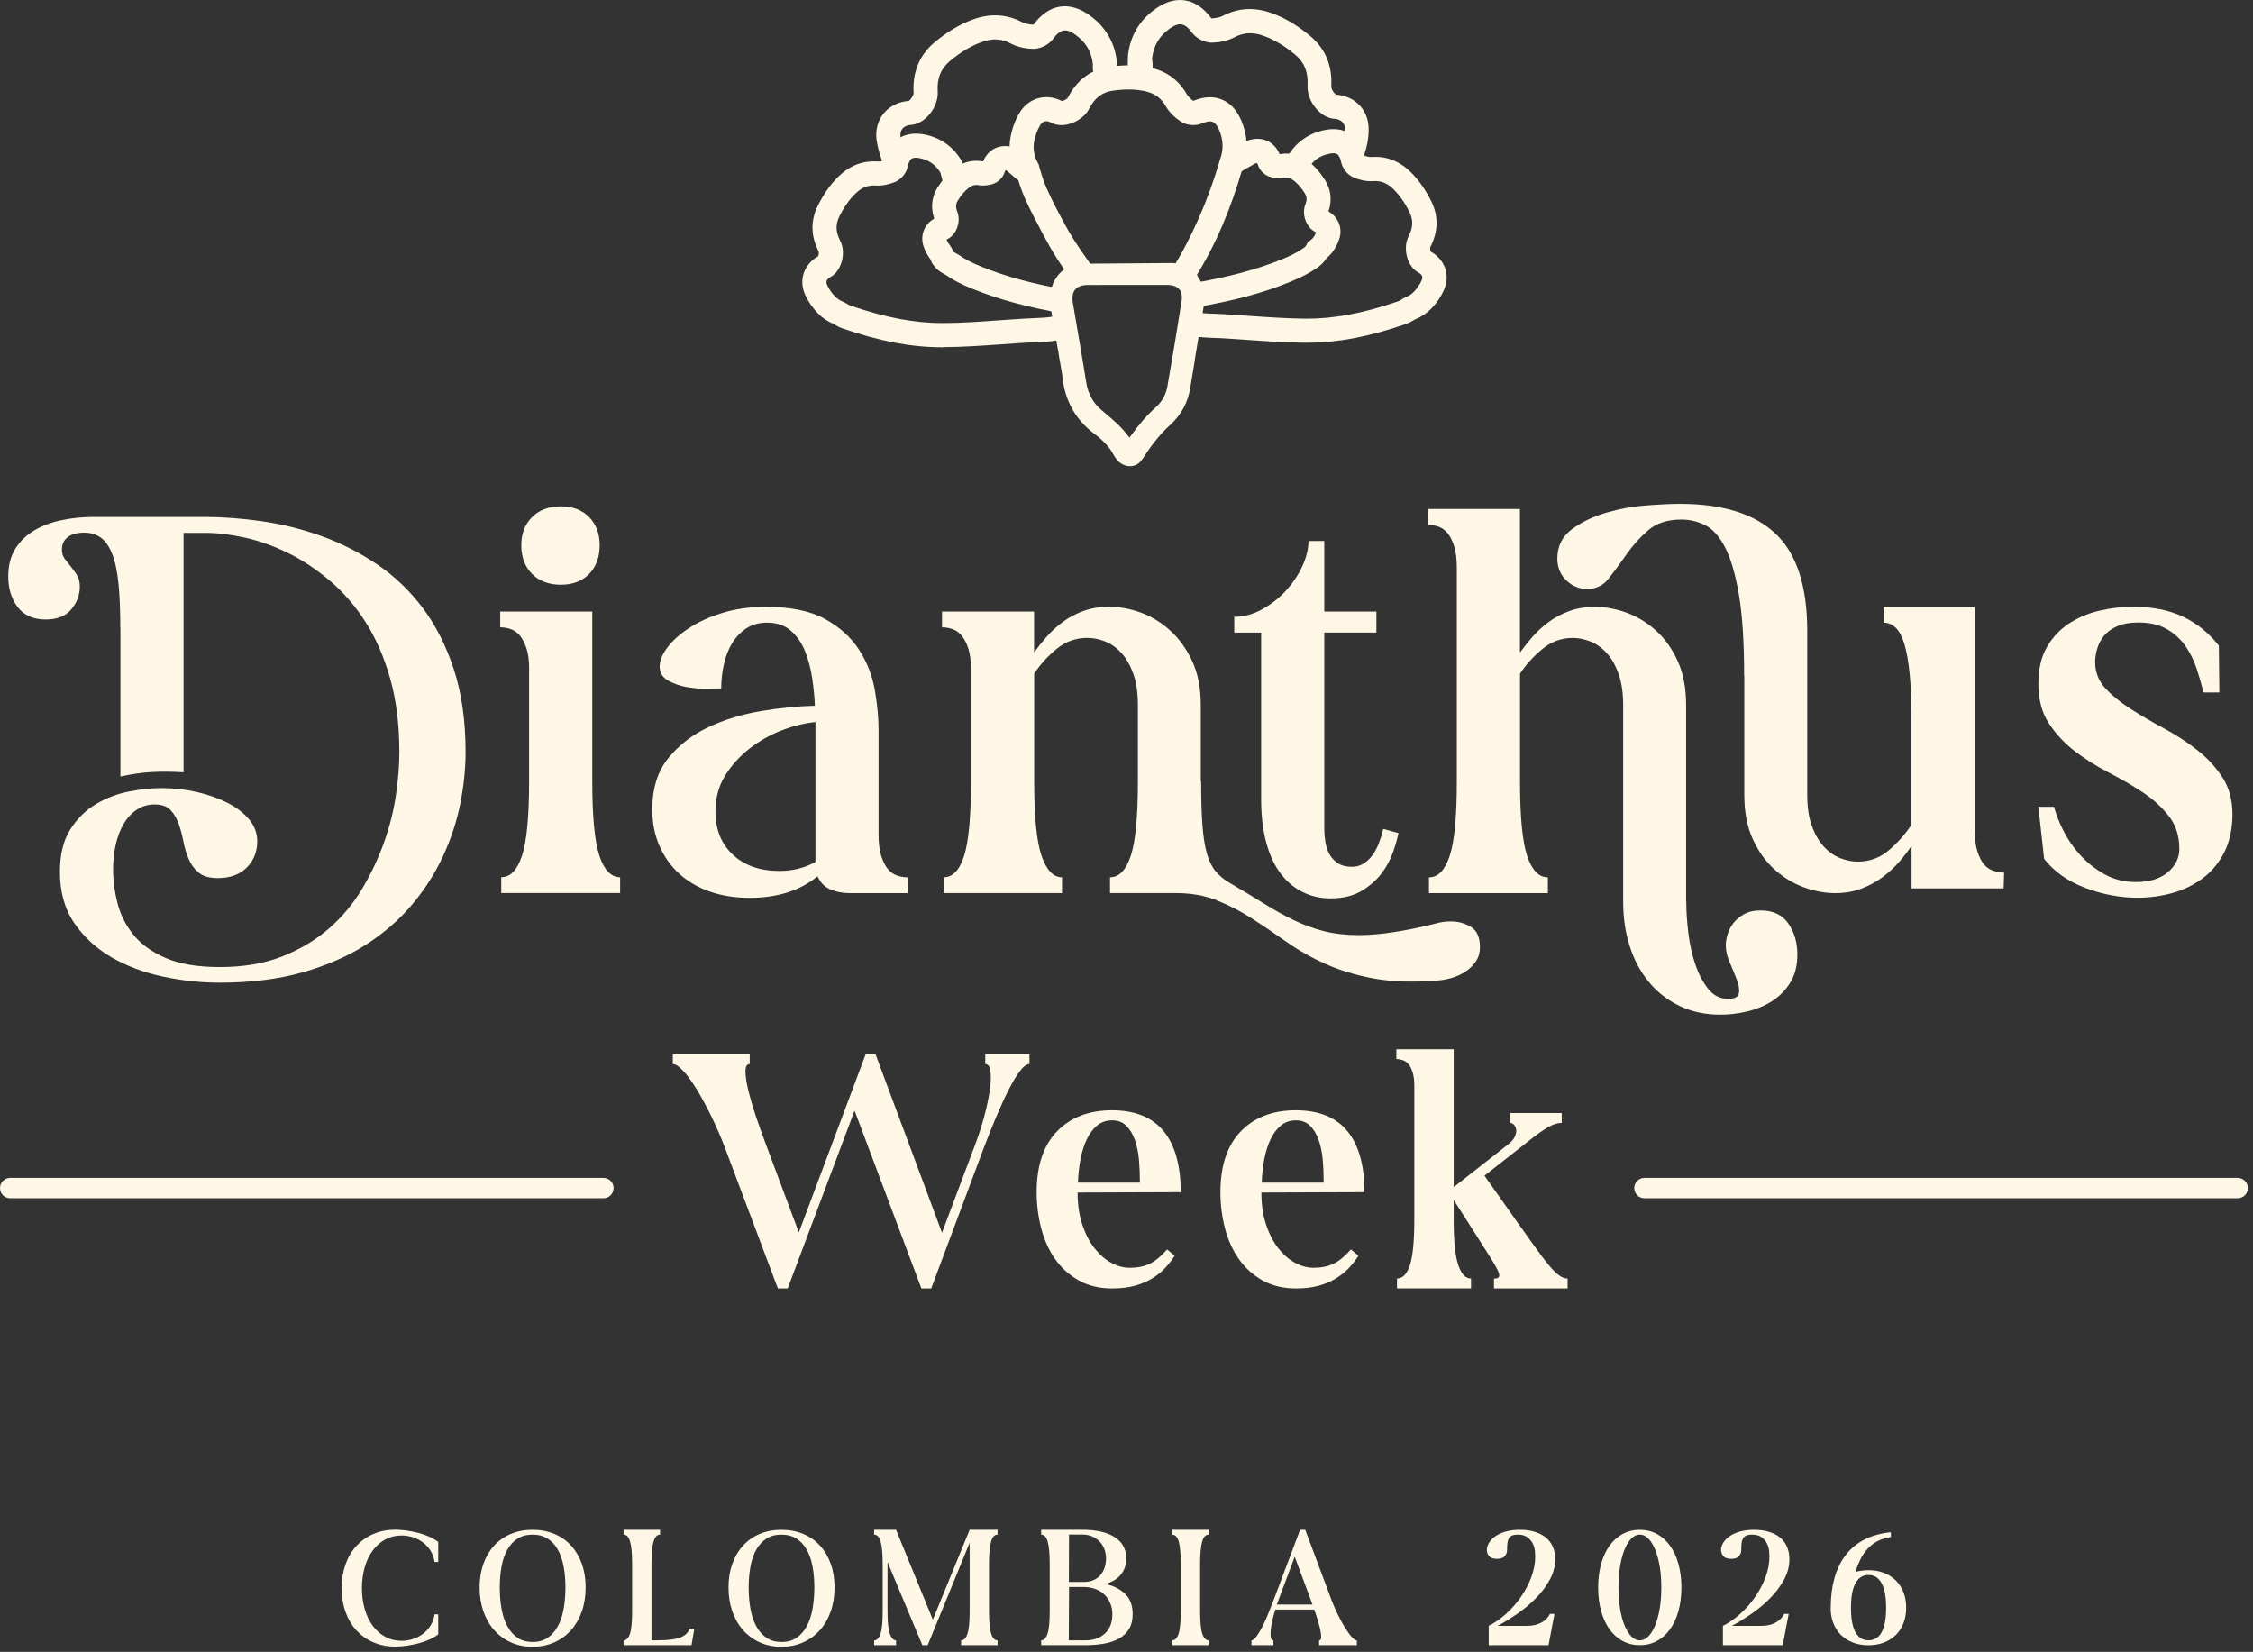 <?xml version="1.0" encoding="UTF-8"?>
<svg xmlns="http://www.w3.org/2000/svg" width="371" height="272" viewBox="0 0 371 272" fill="none">
  <rect x="0" y="0" width="371" height="272" fill="#333333" stroke="none"/>
  <path d="M19.813 103.475C19.813 100.59 19.713 98.13 19.513 96.112C19.313 94.094 18.963 92.46 18.471 91.217C17.979 89.975 17.362 89.082 16.611 88.532C15.861 87.982 14.935 87.707 13.834 87.707C12.675 87.707 11.783 87.957 11.149 88.44C10.515 88.932 10.198 89.608 10.198 90.475C10.198 91.109 10.357 91.634 10.674 92.034C10.991 92.443 11.324 92.86 11.666 93.294C12.016 93.727 12.342 94.194 12.667 94.678C12.984 95.17 13.142 95.82 13.142 96.629C13.142 97.955 12.675 99.189 11.758 100.315C10.832 101.441 9.415 102.008 7.513 102.008C5.495 102.008 3.961 101.332 2.919 99.973C1.876 98.614 1.359 96.929 1.359 94.903C1.359 93.052 1.768 91.509 2.577 90.267C3.386 89.024 4.436 88.032 5.737 87.281C7.038 86.531 8.522 85.981 10.198 85.639C11.875 85.288 13.551 85.122 15.227 85.122H33.772C36.833 85.122 40.027 85.372 43.345 85.855C46.664 86.347 49.916 87.173 53.093 88.324C56.271 89.483 59.289 91.025 62.15 92.96C65.01 94.895 67.503 97.296 69.646 100.148C71.781 103.008 73.49 106.386 74.758 110.288C76.025 114.191 76.667 118.71 76.667 123.847C76.667 126.566 76.376 129.376 75.8 132.294C75.225 135.213 74.282 138.09 72.982 140.917C71.681 143.744 69.98 146.42 67.87 148.93C65.76 151.44 63.217 153.65 60.248 155.56C57.271 157.469 53.794 158.979 49.808 160.113C45.822 161.238 41.286 161.806 36.207 161.806C33.089 161.806 29.97 161.472 26.851 160.813C23.733 160.146 20.914 159.095 18.404 157.653C15.894 156.21 13.843 154.334 12.25 152.024C10.657 149.714 9.865 146.879 9.865 143.535C9.865 140.708 10.432 138.39 11.558 136.606C12.684 134.813 14.101 133.412 15.802 132.403C17.503 131.394 19.321 130.702 21.264 130.326C23.199 129.951 24.975 129.768 26.593 129.768C28.611 129.768 30.562 129.985 32.438 130.418C34.314 130.852 35.991 131.444 37.467 132.194C38.943 132.945 40.127 133.854 41.019 134.921C41.911 135.988 42.361 137.189 42.361 138.515C42.361 140.25 41.786 141.692 40.627 142.851C39.468 144.01 37.883 144.586 35.865 144.586C34.481 144.586 33.422 144.286 32.705 143.677C31.98 143.068 31.438 142.318 31.062 141.425C30.687 140.533 30.395 139.566 30.195 138.523C29.995 137.481 29.728 136.514 29.411 135.622C29.094 134.729 28.644 133.979 28.069 133.37C27.493 132.761 26.626 132.461 25.467 132.461C24.308 132.461 23.391 132.753 22.523 133.328C21.656 133.904 20.931 134.688 20.355 135.672C19.78 136.656 19.346 137.798 19.054 139.091C18.762 140.391 18.621 141.767 18.621 143.21C18.621 145.003 18.863 146.846 19.355 148.755C19.847 150.665 20.73 152.391 21.998 153.95C23.265 155.51 25.042 156.777 27.326 157.761C29.611 158.745 32.572 159.237 36.207 159.237C40.077 159.237 43.487 158.662 46.431 157.503C49.374 156.344 51.943 154.818 54.144 152.908C56.337 150.998 58.172 148.805 59.648 146.32C61.124 143.835 62.316 141.292 63.242 138.699C64.168 136.097 64.818 133.512 65.193 130.943C65.568 128.375 65.76 126.024 65.76 123.88C65.76 119.319 65.251 115.258 64.243 111.706C63.233 108.153 61.874 105.051 60.173 102.391C58.472 99.731 56.504 97.471 54.278 95.587C52.051 93.711 49.758 92.193 47.39 91.034C45.022 89.883 42.67 89.041 40.327 88.524C37.983 88.007 35.807 87.74 33.781 87.74H30.228V127.166C28.319 127.049 26.576 127.033 24.983 127.124C23.391 127.208 21.673 127.458 19.83 127.858V103.509L19.813 103.475Z" fill="#FFF7E6"></path>
  <path d="M87.141 110.313C87.141 108.871 86.999 107.703 86.707 106.803C86.415 105.91 86.057 105.202 85.623 104.676C85.19 104.151 84.681 103.792 84.106 103.592C83.53 103.392 82.947 103.292 82.371 103.292V100.69H97.531V128.675C97.531 134.454 97.923 138.524 98.698 140.892C99.482 143.26 100.616 144.444 102.117 144.444V147.046H82.538V144.444C84.039 144.444 85.181 143.26 85.957 140.892C86.741 138.524 87.124 134.454 87.124 128.675V110.305L87.141 110.313ZM85.84 89.783C85.84 87.874 86.432 86.331 87.616 85.147C88.8 83.963 90.376 83.371 92.336 83.371C94.296 83.371 95.855 83.963 97.014 85.147C98.165 86.331 98.749 87.874 98.749 89.783C98.749 91.693 98.173 93.319 97.014 94.503C95.855 95.687 94.296 96.279 92.336 96.279C90.376 96.279 88.8 95.687 87.616 94.503C86.432 93.319 85.84 91.743 85.84 89.783Z" fill="#FFF7E6"></path>
  <path d="M107.413 133.278C107.413 129.809 108.288 126.999 110.056 124.831C111.816 122.663 114.025 120.962 116.685 119.719C119.345 118.477 122.231 117.593 125.349 117.076C128.468 116.559 131.412 116.267 134.189 116.209C134.13 114.824 133.988 113.332 133.755 111.747C133.521 110.163 133.13 108.67 132.588 107.286C132.037 105.902 131.262 104.759 130.244 103.867C129.235 102.975 127.918 102.525 126.3 102.525C124.974 102.525 123.832 102.841 122.881 103.475C121.931 104.109 121.147 104.934 120.538 105.943C119.929 106.952 119.479 108.112 119.195 109.412C118.904 110.713 118.762 112.022 118.762 113.357C118.412 113.357 117.678 113.373 116.552 113.398C115.426 113.432 114.284 113.34 113.133 113.14C111.974 112.94 110.94 112.573 110.014 112.056C109.089 111.539 108.63 110.755 108.63 109.713C108.63 108.787 109.047 107.761 109.889 106.636C110.723 105.51 111.907 104.442 113.442 103.434C114.968 102.425 116.802 101.582 118.945 100.924C121.08 100.256 123.482 99.923 126.133 99.923C130.236 99.923 133.496 100.607 135.923 101.958C138.35 103.317 140.209 105.018 141.51 107.069C142.811 109.121 143.662 111.314 144.062 113.657C144.462 116 144.671 118.152 144.671 120.111V137.356C144.671 138.799 144.812 139.983 145.104 140.908C145.396 141.834 145.755 142.551 146.188 143.076C146.622 143.593 147.122 143.96 147.706 144.16C148.281 144.36 148.857 144.461 149.44 144.461V147.062H139.909C138.75 147.062 137.699 146.862 136.749 146.454C135.798 146.053 135.089 145.328 134.622 144.285C133.238 145.445 131.604 146.32 129.727 146.929C127.851 147.538 125.758 147.838 123.448 147.838C121.022 147.838 118.828 147.488 116.86 146.795C114.893 146.103 113.225 145.119 111.832 143.852C110.448 142.584 109.364 141.05 108.58 139.257C107.796 137.464 107.413 135.471 107.413 133.278ZM134.272 118.894C132.479 119.069 130.62 119.527 128.685 120.278C126.75 121.028 124.974 122.037 123.356 123.313C121.739 124.581 120.413 126.073 119.37 127.775C118.328 129.476 117.811 131.427 117.811 133.62C117.811 136.564 118.762 138.932 120.671 140.725C122.581 142.518 125.149 143.41 128.385 143.41C130.52 143.41 132.487 142.918 134.28 141.934V118.885L134.272 118.894Z" fill="#FFF7E6"></path>
  <path d="M197.789 128.684C197.789 131.569 197.864 133.97 198.006 135.872C198.148 137.781 198.398 139.341 198.74 140.55C199.09 141.767 199.565 142.735 200.166 143.452C200.774 144.177 201.508 144.794 202.375 145.311C204.452 146.529 206.345 147.663 208.054 148.73C209.755 149.798 211.415 150.723 213.032 151.507C214.65 152.282 216.31 152.891 218.011 153.325C219.712 153.758 221.638 153.975 223.773 153.975C227.125 153.975 231.336 153.342 236.423 152.066C236.823 151.949 237.232 151.866 237.632 151.807C238.032 151.749 238.466 151.724 238.933 151.724C240.15 151.724 241.243 152.024 242.227 152.633C243.211 153.241 243.703 154.35 243.703 155.968C243.703 156.835 243.486 157.603 243.052 158.261C242.619 158.929 242.06 159.487 241.359 159.954C240.667 160.413 239.933 160.763 239.15 160.997C238.366 161.23 237.632 161.372 236.94 161.43C232.837 161.78 229.285 161.672 226.283 161.13C223.281 160.58 220.596 159.771 218.227 158.703C215.859 157.636 213.724 156.419 211.815 155.068C209.905 153.708 208.029 152.441 206.186 151.257C204.335 150.073 202.417 149.072 200.424 148.271C198.431 147.463 196.163 147.054 193.62 147.054H182.787V144.452C184.288 144.452 185.431 143.268 186.206 140.9C186.99 138.532 187.374 134.462 187.374 128.684V116.117C187.374 114.041 187.115 112.289 186.59 110.872C186.073 109.454 185.406 108.312 184.597 107.453C183.788 106.586 182.896 105.969 181.912 105.593C180.928 105.218 179.977 105.035 179.052 105.035C177.142 105.035 175.458 105.643 173.982 106.853C172.506 108.07 171.28 109.421 170.296 110.922V128.684C170.296 134.462 170.696 138.532 171.505 140.9C172.314 143.268 173.44 144.452 174.882 144.452V147.054H155.386V144.452C156.887 144.452 158.013 143.268 158.763 140.9C159.514 138.532 159.889 134.462 159.889 128.684V110.313C159.889 108.87 159.747 107.703 159.455 106.802C159.163 105.91 158.805 105.201 158.371 104.676C157.938 104.151 157.429 103.792 156.854 103.592C156.278 103.392 155.695 103.292 155.119 103.292V100.69H170.279V107.445C170.855 106.636 171.538 105.785 172.314 104.885C173.098 103.992 173.99 103.167 174.999 102.416C176.008 101.666 177.15 101.057 178.418 100.598C179.685 100.14 181.103 99.906 182.662 99.906C184.338 99.906 186.056 100.223 187.816 100.857C189.575 101.491 191.193 102.475 192.669 103.8C194.145 105.126 195.354 106.802 196.305 108.829C197.255 110.855 197.731 113.273 197.731 116.109V128.675L197.789 128.684Z" fill="#FFF7E6"></path>
  <path d="M207.662 104.167H203.243V101.566C204.802 101.566 206.32 101.165 207.796 100.348C209.272 99.539 210.573 98.53 211.698 97.313C212.824 96.096 213.733 94.753 214.425 93.285C215.117 91.809 215.467 90.408 215.467 89.082H218.069V100.69H226.65V104.159H218.069V136.48C218.069 137.173 218.128 137.881 218.244 138.607C218.361 139.332 218.578 139.991 218.895 140.6C219.212 141.209 219.679 141.709 220.279 142.118C220.888 142.526 221.68 142.726 222.664 142.726C223.765 142.726 224.757 142.234 225.649 141.25C226.541 140.266 227.25 138.682 227.776 136.489L230.286 137.181C230.11 138.048 229.81 139.099 229.377 140.341C228.943 141.584 228.309 142.751 227.467 143.852C226.633 144.953 225.532 145.903 224.173 146.712C222.814 147.521 221.129 147.93 219.103 147.93C217.485 147.93 215.984 147.596 214.6 146.929C213.216 146.27 211.998 145.27 210.964 143.944C209.922 142.618 209.113 140.908 208.538 138.832C207.962 136.756 207.671 134.329 207.671 131.552V104.176L207.662 104.167Z" fill="#FFF7E6"></path>
  <path d="M277.675 148.439C277.675 150.056 277.792 151.807 278.025 153.684C278.259 155.56 278.642 157.294 279.193 158.879C279.743 160.463 280.452 161.797 281.319 162.865C282.186 163.932 283.254 164.466 284.521 164.466C285.622 164.466 286.222 164.174 286.339 163.598C286.456 163.023 286.356 162.298 286.039 161.43C285.722 160.563 285.33 159.613 284.872 158.57C284.405 157.528 284.179 156.552 284.179 155.627C284.179 155.16 284.263 154.618 284.438 153.984C284.613 153.35 284.913 152.725 285.347 152.124C285.78 151.516 286.373 150.999 287.123 150.565C287.874 150.131 288.799 149.914 289.9 149.914C291.976 149.914 293.511 150.64 294.495 152.083C295.479 153.525 295.971 155.201 295.971 157.111C295.971 159.02 295.579 160.521 294.803 161.789C294.019 163.056 293.01 164.082 291.768 164.866C290.525 165.65 289.149 166.209 287.648 166.559C286.147 166.909 284.705 167.076 283.312 167.076C280.827 167.076 278.592 166.6 276.599 165.65C274.606 164.699 272.914 163.382 271.529 161.706C270.145 160.029 269.086 158.07 268.369 155.81C267.644 153.559 267.285 151.099 267.285 148.447V116.126C267.285 114.049 267.026 112.298 266.501 110.88C265.984 109.463 265.317 108.32 264.508 107.461C263.699 106.594 262.807 105.977 261.823 105.602C260.839 105.227 259.888 105.043 258.963 105.043C257.112 105.043 255.452 105.652 253.985 106.861C252.517 108.07 251.283 109.429 250.299 110.93V128.692C250.299 134.471 250.691 138.54 251.466 140.909C252.25 143.277 253.384 144.461 254.885 144.461V147.063H235.306V144.461C236.807 144.461 237.949 143.277 238.724 140.909C239.508 138.54 239.892 134.471 239.892 128.692V93.511C239.892 92.068 239.75 90.884 239.458 89.958C239.166 89.033 238.808 88.316 238.374 87.79C237.941 87.273 237.432 86.906 236.857 86.706C236.281 86.506 235.697 86.406 235.122 86.406V83.804H250.282V107.461C250.857 106.653 251.541 105.802 252.317 104.901C253.101 104.009 253.993 103.184 255.002 102.433C256.011 101.683 257.153 101.074 258.421 100.615C259.688 100.157 261.106 99.923 262.665 99.923C264.341 99.923 266.059 100.24 267.819 100.874C269.578 101.508 271.196 102.492 272.672 103.817C274.148 105.143 275.34 106.819 276.266 108.846C277.191 110.872 277.65 113.29 277.65 116.126V148.447L277.675 148.439Z" fill="#FFF7E6"></path>
  <path d="M287.206 111.272C287.206 105.727 286.914 101.266 286.339 97.888C285.763 94.511 284.996 91.909 284.045 90.092C283.095 88.274 281.994 87.056 280.752 86.456C279.509 85.847 278.225 85.547 276.899 85.547C274.589 85.547 272.755 86.139 271.395 87.323C270.036 88.507 268.852 89.825 267.843 91.267C266.834 92.71 265.867 94.028 264.941 95.212C264.016 96.396 262.831 96.988 261.389 96.988C260.063 96.988 258.904 96.513 257.92 95.562C256.936 94.611 256.444 93.41 256.444 91.968C256.444 89.95 257.236 88.341 258.829 87.156C260.421 85.972 262.298 85.063 264.457 84.43C266.626 83.796 268.852 83.387 271.129 83.22C273.413 83.045 275.248 82.962 276.632 82.962C283.678 82.962 288.932 84.605 292.401 87.898C295.87 91.192 297.596 96.537 297.596 103.926V130.877C297.596 132.953 297.855 134.688 298.38 136.072C298.897 137.456 299.564 138.582 300.373 139.449C301.182 140.316 302.074 140.933 303.058 141.309C304.042 141.684 304.993 141.876 305.918 141.876C307.878 141.876 309.604 141.242 311.072 139.966C312.548 138.699 313.773 137.306 314.757 135.805V118.302C314.757 115.417 314.657 112.957 314.457 110.939C314.257 108.921 313.965 107.286 313.59 106.044C313.215 104.801 312.739 103.909 312.164 103.359C311.589 102.808 310.921 102.533 310.171 102.533V99.931H325.164V136.581C325.164 138.023 325.306 139.207 325.598 140.133C325.89 141.059 326.248 141.776 326.682 142.301C327.115 142.826 327.632 143.185 328.241 143.385C328.85 143.585 329.442 143.685 330.017 143.685L329.934 146.287H314.774V139.266C314.199 140.133 313.515 141.017 312.739 141.909C311.964 142.81 311.047 143.644 310.013 144.419C308.97 145.195 307.803 145.837 306.502 146.329C305.201 146.821 303.775 147.063 302.216 147.063C300.54 147.063 298.822 146.746 297.062 146.112C295.303 145.478 293.685 144.494 292.209 143.168C290.733 141.842 289.541 140.166 288.615 138.14C287.689 136.122 287.231 133.695 287.231 130.86V111.281L287.206 111.272Z" fill="#FFF7E6"></path>
  <path d="M335.638 132.845H338.24C338.532 134.004 339.032 135.305 339.758 136.747C340.483 138.19 341.4 139.532 342.534 140.775C343.66 142.017 344.986 143.068 346.52 143.935C348.046 144.803 349.798 145.236 351.765 145.236C353.959 145.236 355.693 144.702 356.961 143.635C358.228 142.568 358.87 141.284 358.87 139.783C358.87 137.648 358.295 135.838 357.136 134.371C355.977 132.895 354.551 131.594 352.85 130.468C351.148 129.342 349.281 128.258 347.263 127.216C345.236 126.174 343.377 125.006 341.675 123.705C339.974 122.404 338.54 120.878 337.389 119.111C336.23 117.351 335.655 115.166 335.655 112.565C335.655 110.196 336.113 108.203 337.039 106.586C337.965 104.968 339.174 103.667 340.675 102.683C342.176 101.699 343.852 100.99 345.703 100.557C347.554 100.123 349.397 99.906 351.248 99.906C354.426 99.906 357.169 100.457 359.479 101.549C361.789 102.65 363.748 104.234 365.374 106.31L365.458 114.024H362.856C362.564 112.873 362.206 111.614 361.772 110.255C361.338 108.896 360.73 107.645 359.954 106.486C359.17 105.335 358.145 104.376 356.877 103.625C355.61 102.875 354.017 102.5 352.116 102.5C350.731 102.5 349.572 102.7 348.647 103.108C347.721 103.517 347.004 104.034 346.479 104.668C345.962 105.301 345.586 106.01 345.353 106.794C345.119 107.57 345.003 108.312 345.003 109.004C345.003 110.68 345.57 112.123 346.695 113.34C347.821 114.558 349.222 115.692 350.898 116.759C352.574 117.826 354.376 118.885 356.31 119.919C358.245 120.962 360.046 122.129 361.722 123.43C363.398 124.731 364.799 126.232 365.925 127.933C367.051 129.634 367.618 131.677 367.618 134.045C367.618 136.414 367.167 138.565 366.275 140.325C365.383 142.084 364.199 143.518 362.723 144.611C361.247 145.711 359.587 146.52 357.744 147.037C355.893 147.554 353.992 147.821 352.024 147.821C349.08 147.821 346.178 147.271 343.318 146.178C340.458 145.086 338.223 143.493 336.605 141.417L335.655 132.836L335.638 132.845Z" fill="#FFF7E6"></path>
  <path d="M59.598 261.513C59.598 262.756 59.756 263.906 60.065 264.965C60.373 266.025 60.815 266.942 61.391 267.717C61.966 268.484 62.65 269.093 63.45 269.527C64.251 269.96 65.135 270.177 66.11 270.177C66.786 270.177 67.428 270.077 68.037 269.869C68.645 269.669 69.204 269.377 69.696 268.993C70.188 268.61 70.605 268.151 70.93 267.609C71.255 267.067 71.464 266.466 71.556 265.816H72.164V269.11C71.756 269.427 71.264 269.719 70.688 269.977C70.113 270.236 69.504 270.444 68.854 270.611C68.203 270.778 67.553 270.911 66.903 270.994C66.244 271.086 65.635 271.128 65.068 271.128C63.776 271.128 62.583 270.894 61.507 270.436C60.423 269.977 59.498 269.327 58.714 268.484C57.93 267.642 57.33 266.625 56.904 265.441C56.479 264.257 56.262 262.939 56.262 261.505C56.262 260.071 56.479 258.761 56.904 257.569C57.33 256.376 57.93 255.367 58.714 254.525C59.498 253.683 60.423 253.033 61.507 252.574C62.591 252.115 63.776 251.882 65.068 251.882C65.635 251.882 66.244 251.924 66.903 252.015C67.561 252.107 68.212 252.232 68.854 252.399C69.504 252.566 70.113 252.782 70.688 253.033C71.264 253.291 71.756 253.575 72.164 253.9V257.194H71.556C71.464 256.535 71.255 255.943 70.93 255.401C70.605 254.859 70.188 254.4 69.696 254.017C69.204 253.633 68.645 253.341 68.037 253.141C67.428 252.941 66.786 252.832 66.11 252.832C65.135 252.832 64.251 253.049 63.45 253.483C62.65 253.917 61.966 254.517 61.391 255.292C60.815 256.06 60.373 256.977 60.065 258.044C59.756 259.112 59.598 260.262 59.598 261.497V261.513Z" fill="#FFF7E6"></path>
  <path d="M78.978 261.38C78.978 259.962 79.186 258.67 79.603 257.502C80.02 256.335 80.612 255.334 81.371 254.5C82.13 253.666 83.047 253.024 84.123 252.574C85.198 252.124 86.382 251.898 87.7 251.898C89.017 251.898 90.21 252.124 91.286 252.574C92.37 253.024 93.287 253.666 94.046 254.5C94.805 255.334 95.397 256.335 95.814 257.502C96.231 258.67 96.439 259.962 96.439 261.38C96.439 262.797 96.231 264.132 95.814 265.324C95.397 266.516 94.805 267.55 94.046 268.409C93.287 269.268 92.361 269.944 91.286 270.427C90.202 270.911 89.009 271.161 87.7 271.161C86.391 271.161 85.198 270.919 84.123 270.427C83.047 269.944 82.13 269.268 81.371 268.409C80.612 267.55 80.02 266.525 79.603 265.324C79.186 264.123 78.978 262.814 78.978 261.38ZM82.296 261.413C82.296 262.689 82.397 263.873 82.605 264.974C82.805 266.074 83.13 267.017 83.572 267.817C84.014 268.618 84.581 269.243 85.257 269.694C85.941 270.144 86.758 270.369 87.717 270.369C88.676 270.369 89.484 270.144 90.16 269.694C90.835 269.243 91.394 268.618 91.836 267.817C92.278 267.017 92.603 266.074 92.803 264.974C93.004 263.873 93.112 262.689 93.112 261.413C93.112 260.137 93.012 258.945 92.803 257.877C92.595 256.81 92.278 255.893 91.836 255.126C91.394 254.358 90.827 253.758 90.152 253.333C89.468 252.907 88.651 252.691 87.692 252.691C86.733 252.691 85.924 252.907 85.248 253.333C84.573 253.758 84.014 254.358 83.572 255.126C83.13 255.893 82.805 256.81 82.605 257.877C82.405 258.945 82.296 260.121 82.296 261.413Z" fill="#FFF7E6"></path>
  <path d="M102.685 270.902V270.102C103.143 270.102 103.493 269.735 103.735 269.009C103.977 268.284 104.094 267.033 104.094 265.265V257.527C104.094 256.643 104.06 255.884 104.002 255.267C103.944 254.65 103.852 254.149 103.735 253.766C103.619 253.382 103.477 253.107 103.293 252.94C103.118 252.774 102.91 252.69 102.685 252.69V251.89H108.689V252.69C108.455 252.69 108.255 252.774 108.088 252.94C107.921 253.107 107.771 253.382 107.646 253.766C107.521 254.149 107.429 254.65 107.371 255.267C107.313 255.884 107.279 256.643 107.279 257.527V270.102C108.163 270.102 108.955 270.085 109.648 270.052C110.34 270.018 110.94 269.935 111.457 269.81C111.974 269.685 112.399 269.501 112.75 269.251C113.091 269.001 113.367 268.659 113.558 268.217H114.326L113.875 270.902H102.685Z" fill="#FFF7E6"></path>
  <path d="M119.963 261.38C119.963 259.962 120.171 258.67 120.588 257.502C121.005 256.335 121.597 255.334 122.356 254.5C123.115 253.666 124.032 253.024 125.108 252.574C126.184 252.124 127.368 251.898 128.685 251.898C130.003 251.898 131.195 252.124 132.271 252.574C133.355 253.024 134.272 253.666 135.031 254.5C135.79 255.334 136.382 256.335 136.799 257.502C137.216 258.67 137.424 259.962 137.424 261.38C137.424 262.797 137.216 264.132 136.799 265.324C136.382 266.516 135.79 267.55 135.031 268.409C134.272 269.268 133.347 269.944 132.271 270.427C131.187 270.911 129.995 271.161 128.685 271.161C127.376 271.161 126.184 270.919 125.108 270.427C124.032 269.944 123.115 269.268 122.356 268.409C121.597 267.55 121.005 266.525 120.588 265.324C120.171 264.123 119.963 262.814 119.963 261.38ZM123.282 261.413C123.282 262.689 123.382 263.873 123.59 264.974C123.79 266.074 124.116 267.017 124.558 267.817C125 268.618 125.567 269.243 126.242 269.694C126.926 270.144 127.743 270.369 128.702 270.369C129.661 270.369 130.47 270.144 131.145 269.694C131.821 269.243 132.379 268.618 132.821 267.817C133.263 267.017 133.589 266.074 133.789 264.974C133.989 263.873 134.097 262.689 134.097 261.413C134.097 260.137 133.997 258.945 133.789 257.877C133.58 256.81 133.263 255.893 132.821 255.126C132.379 254.358 131.812 253.758 131.137 253.333C130.453 252.907 129.636 252.691 128.677 252.691C127.718 252.691 126.909 252.907 126.234 253.333C125.558 253.758 125 254.358 124.558 255.126C124.116 255.893 123.79 256.81 123.59 257.877C123.39 258.945 123.282 260.121 123.282 261.413Z" fill="#FFF7E6"></path>
  <path d="M145.346 257.527C145.346 256.643 145.313 255.884 145.255 255.267C145.196 254.65 145.104 254.149 144.988 253.766C144.871 253.382 144.729 253.107 144.546 252.94C144.371 252.774 144.162 252.69 143.937 252.69V251.89H147.548L153.61 266.691L159.672 251.89H164.267V252.69C164.034 252.69 163.833 252.774 163.658 252.94C163.483 253.107 163.333 253.382 163.216 253.766C163.1 254.149 163.016 254.65 162.95 255.267C162.891 255.884 162.858 256.643 162.858 257.527V265.265C162.858 267.033 162.975 268.284 163.216 269.009C163.458 269.735 163.808 270.102 164.267 270.102V270.902H158.263V270.102C158.722 270.102 159.072 269.735 159.314 269.009C159.556 268.284 159.672 267.033 159.672 265.265V254.024L152.759 270.902H151.884L146.147 257.21V265.265C146.147 267.033 146.272 268.284 146.522 269.009C146.772 269.735 147.114 270.102 147.556 270.102V270.902H143.945V270.102C144.404 270.102 144.754 269.735 144.996 269.009C145.238 268.284 145.355 267.033 145.355 265.265V257.527H145.346Z" fill="#FFF7E6"></path>
  <path d="M172.856 257.527C172.856 256.643 172.823 255.884 172.764 255.267C172.706 254.65 172.614 254.149 172.497 253.766C172.381 253.382 172.239 253.107 172.056 252.94C171.88 252.774 171.672 252.69 171.447 252.69V251.89H178.201C180.519 251.89 182.312 252.298 183.571 253.115C184.831 253.933 185.456 255.092 185.456 256.593C185.456 257.635 185.172 258.519 184.605 259.228C184.038 259.937 183.196 260.47 182.079 260.821C183.446 261.137 184.522 261.696 185.323 262.497C186.123 263.297 186.515 264.39 186.515 265.79C186.515 266.749 186.323 267.55 185.94 268.192C185.556 268.842 185.031 269.36 184.347 269.76C183.663 270.16 182.846 270.444 181.887 270.627C180.928 270.802 179.877 270.894 178.727 270.894H171.447V270.093C171.905 270.093 172.256 269.726 172.497 269.001C172.739 268.275 172.856 267.025 172.856 265.257V257.518V257.527ZM175.991 270.102H178.727C180.052 270.102 181.128 269.726 181.945 268.976C182.763 268.225 183.171 267.166 183.171 265.799C183.171 265.123 183.054 264.506 182.813 263.956C182.571 263.406 182.246 262.922 181.829 262.53C181.412 262.138 180.92 261.838 180.336 261.629C179.752 261.421 179.135 261.313 178.46 261.313H176.041L175.991 270.11V270.102ZM176.016 260.479H178.46C179.118 260.479 179.677 260.37 180.144 260.145C180.611 259.92 180.995 259.628 181.287 259.253C181.578 258.878 181.795 258.461 181.929 258.002C182.062 257.543 182.129 257.068 182.129 256.593C182.129 256.117 182.045 255.642 181.887 255.167C181.729 254.7 181.487 254.283 181.153 253.916C180.828 253.549 180.419 253.257 179.927 253.024C179.444 252.79 178.86 252.674 178.185 252.674H176.033L176.008 260.462L176.016 260.479Z" fill="#FFF7E6"></path>
  <path d="M194.437 257.527C194.437 256.643 194.403 255.884 194.345 255.267C194.287 254.65 194.195 254.149 194.078 253.766C193.961 253.382 193.82 253.107 193.636 252.94C193.461 252.774 193.252 252.69 193.027 252.69V251.89H199.031V252.69C198.798 252.69 198.598 252.774 198.423 252.94C198.247 253.107 198.097 253.382 197.981 253.766C197.864 254.149 197.78 254.65 197.714 255.267C197.655 255.884 197.622 256.643 197.622 257.527V265.265C197.622 267.033 197.739 268.284 197.981 269.009C198.222 269.735 198.573 270.102 199.031 270.102V270.902H193.027V270.102C193.486 270.102 193.836 269.735 194.078 269.009C194.32 268.284 194.437 267.033 194.437 265.265V257.527Z" fill="#FFF7E6"></path>
  <path d="M217.21 270.903V270.102C217.402 270.102 217.519 269.969 217.544 269.694C217.569 269.418 217.544 269.043 217.452 268.576C217.361 268.109 217.227 267.567 217.052 266.958C216.877 266.35 216.66 265.708 216.41 265.032H210.006C209.797 265.708 209.622 266.35 209.489 266.958C209.355 267.567 209.272 268.109 209.239 268.576C209.205 269.043 209.222 269.418 209.289 269.694C209.355 269.969 209.489 270.102 209.689 270.102V270.903H206.078V270.102C206.312 270.102 206.57 269.91 206.862 269.518C207.154 269.126 207.462 268.618 207.796 267.992C208.121 267.367 208.455 266.65 208.78 265.849C209.105 265.049 209.43 264.24 209.747 263.406L214.083 251.898H214.934L219.237 263.406C219.554 264.24 219.912 265.057 220.296 265.849C220.688 266.65 221.08 267.359 221.463 267.992C221.855 268.618 222.222 269.135 222.564 269.518C222.906 269.902 223.198 270.102 223.431 270.102V270.903H217.21ZM216.126 264.198L213.199 256.335L210.248 264.198H216.118H216.126Z" fill="#FFF7E6"></path>
  <path d="M255.01 270.903H245.145V267.709C246.138 267.217 247.097 266.55 248.014 265.716C248.931 264.882 249.749 263.956 250.457 262.939C251.166 261.922 251.733 260.838 252.158 259.695C252.584 258.553 252.801 257.419 252.801 256.31C252.801 256.151 252.784 255.868 252.759 255.476C252.734 255.076 252.625 254.667 252.442 254.25C252.258 253.833 251.967 253.474 251.575 253.158C251.183 252.849 250.632 252.691 249.924 252.691C249.498 252.691 249.165 252.757 248.923 252.874C248.681 252.991 248.514 253.174 248.406 253.408C248.298 253.641 248.231 253.908 248.206 254.217C248.181 254.525 248.164 254.867 248.164 255.242C248.164 255.618 248.039 255.926 247.789 256.226C247.539 256.526 247.122 256.677 246.538 256.677C245.904 256.677 245.454 256.526 245.212 256.226C244.962 255.926 244.837 255.601 244.837 255.242C244.837 254.817 244.962 254.408 245.212 254.008C245.462 253.608 245.813 253.249 246.28 252.932C246.738 252.616 247.314 252.357 247.997 252.174C248.681 251.99 249.448 251.898 250.299 251.898C251.149 251.898 251.933 251.998 252.642 252.207C253.351 252.407 253.96 252.716 254.477 253.108C254.994 253.508 255.386 254.008 255.669 254.625C255.953 255.234 256.094 255.943 256.094 256.735C256.094 257.869 255.811 258.97 255.244 260.029C254.677 261.088 253.943 262.097 253.034 263.031C252.133 263.973 251.116 264.832 249.99 265.624C248.865 266.416 247.747 267.108 246.63 267.709H251.491C252.409 267.709 253.209 267.525 253.868 267.15C254.527 266.775 254.977 266.308 255.21 265.741H255.978L254.994 270.894L255.01 270.903Z" fill="#FFF7E6"></path>
  <path d="M263.166 261.38C263.166 259.962 263.332 258.67 263.658 257.502C263.983 256.335 264.45 255.334 265.05 254.5C265.651 253.666 266.376 253.024 267.218 252.574C268.06 252.124 268.994 251.898 270.02 251.898C271.046 251.898 271.98 252.124 272.822 252.574C273.664 253.024 274.39 253.666 274.99 254.5C275.59 255.334 276.057 256.335 276.383 257.502C276.708 258.67 276.875 259.962 276.875 261.38C276.875 262.797 276.708 264.115 276.383 265.291C276.057 266.458 275.59 267.459 274.99 268.293C274.39 269.126 273.664 269.769 272.822 270.219C271.98 270.669 271.046 270.894 270.02 270.894C268.994 270.894 268.06 270.669 267.218 270.219C266.376 269.769 265.651 269.126 265.05 268.293C264.45 267.459 263.983 266.458 263.658 265.291C263.332 264.123 263.166 262.822 263.166 261.38ZM266.518 261.38C266.518 262.672 266.609 263.856 266.785 264.932C266.96 266.008 267.21 266.917 267.527 267.684C267.844 268.443 268.219 269.035 268.644 269.468C269.069 269.894 269.528 270.102 270.028 270.102C270.529 270.102 270.987 269.894 271.413 269.468C271.838 269.043 272.213 268.451 272.53 267.684C272.847 266.917 273.105 266.008 273.289 264.932C273.472 263.856 273.564 262.681 273.564 261.38C273.564 260.079 273.472 258.911 273.289 257.844C273.105 256.785 272.847 255.868 272.53 255.109C272.213 254.35 271.838 253.75 271.413 253.324C270.987 252.899 270.529 252.682 270.028 252.682C269.528 252.682 269.069 252.899 268.644 253.324C268.219 253.75 267.844 254.342 267.527 255.109C267.21 255.868 266.96 256.785 266.785 257.844C266.609 258.911 266.518 260.087 266.518 261.38Z" fill="#FFF7E6"></path>
  <path d="M293.577 270.903H283.712V267.709C284.705 267.217 285.664 266.55 286.581 265.716C287.498 264.882 288.315 263.956 289.024 262.939C289.733 261.922 290.3 260.838 290.725 259.695C291.151 258.553 291.367 257.419 291.367 256.31C291.367 256.151 291.351 255.868 291.326 255.476C291.301 255.076 291.192 254.667 291.009 254.25C290.825 253.833 290.534 253.474 290.142 253.158C289.75 252.849 289.199 252.691 288.491 252.691C288.065 252.691 287.732 252.757 287.49 252.874C287.248 252.991 287.081 253.174 286.973 253.408C286.864 253.641 286.798 253.908 286.773 254.217C286.748 254.525 286.731 254.867 286.731 255.242C286.731 255.618 286.606 255.926 286.356 256.226C286.106 256.526 285.689 256.677 285.105 256.677C284.471 256.677 284.021 256.526 283.779 256.226C283.529 255.926 283.404 255.601 283.404 255.242C283.404 254.817 283.529 254.408 283.779 254.008C284.029 253.608 284.379 253.249 284.846 252.932C285.305 252.616 285.88 252.357 286.564 252.174C287.248 251.99 288.015 251.898 288.866 251.898C289.716 251.898 290.5 251.998 291.209 252.207C291.918 252.407 292.527 252.716 293.044 253.108C293.561 253.508 293.952 254.008 294.236 254.625C294.519 255.234 294.661 255.943 294.661 256.735C294.661 257.869 294.378 258.97 293.811 260.029C293.244 261.088 292.51 262.097 291.601 263.031C290.7 263.973 289.683 264.832 288.557 265.624C287.431 266.416 286.314 267.108 285.197 267.709H290.058C290.975 267.709 291.776 267.525 292.435 267.15C293.094 266.775 293.544 266.308 293.777 265.741H294.545L293.561 270.894L293.577 270.903Z" fill="#FFF7E6"></path>
  <path d="M301.465 264.732C301.465 262.939 301.666 261.321 302.074 259.871C302.483 258.42 303.091 257.152 303.909 256.085C304.726 255.009 305.752 254.15 307.002 253.508C308.253 252.866 309.713 252.457 311.372 252.299V253.099C310.521 253.208 309.779 253.433 309.137 253.775C308.495 254.125 307.953 254.559 307.486 255.076C307.019 255.593 306.635 256.185 306.319 256.827C306.002 257.469 305.735 258.144 305.518 258.836C306.21 258.645 306.927 258.545 307.669 258.545C308.612 258.545 309.462 258.686 310.221 258.987C310.98 259.278 311.639 259.704 312.189 260.246C312.74 260.796 313.156 261.447 313.448 262.197C313.74 262.948 313.89 263.798 313.89 264.732C313.89 265.666 313.74 266.492 313.448 267.259C313.156 268.018 312.731 268.676 312.189 269.21C311.639 269.752 310.98 270.169 310.221 270.461C309.462 270.753 308.612 270.903 307.669 270.903C306.727 270.903 305.877 270.753 305.118 270.461C304.359 270.169 303.7 269.752 303.15 269.21C302.599 268.668 302.183 268.018 301.891 267.259C301.599 266.5 301.449 265.658 301.449 264.732H301.465ZM304.793 264.732C304.793 265.533 304.843 266.258 304.951 266.908C305.059 267.567 305.226 268.134 305.46 268.61C305.693 269.085 305.993 269.452 306.36 269.71C306.736 269.969 307.178 270.094 307.686 270.094C308.195 270.094 308.662 269.969 309.029 269.71C309.396 269.452 309.688 269.085 309.921 268.61C310.154 268.134 310.321 267.567 310.43 266.908C310.538 266.25 310.588 265.524 310.588 264.732C310.588 263.94 310.538 263.206 310.43 262.556C310.321 261.897 310.154 261.33 309.921 260.854C309.688 260.379 309.396 260.004 309.029 259.737C308.662 259.47 308.22 259.337 307.686 259.337C307.153 259.337 306.727 259.47 306.36 259.737C305.985 260.004 305.685 260.371 305.46 260.854C305.226 261.33 305.059 261.897 304.951 262.556C304.843 263.214 304.793 263.94 304.793 264.732Z" fill="#FFF7E6"></path>
  <path d="M99.366 197.304H1.676C0.75 197.304 0 196.554 0 195.628C0 194.703 0.75 193.952 1.676 193.952H99.366C100.291 193.952 101.042 194.703 101.042 195.628C101.042 196.554 100.291 197.304 99.366 197.304Z" fill="#FFF7E6"></path>
  <path d="M368.477 197.304H270.787C269.862 197.304 269.111 196.554 269.111 195.628C269.111 194.703 269.862 193.952 270.787 193.952H368.477C369.402 193.952 370.153 194.703 370.153 195.628C370.153 196.554 369.402 197.304 368.477 197.304Z" fill="#FFF7E6"></path>
  <path d="M123.456 173.589V175.207C122.989 175.207 122.756 175.599 122.756 176.391C122.756 177.183 122.906 178.217 123.214 179.493C123.523 180.769 123.94 182.22 124.482 183.837C125.024 185.455 125.616 187.106 126.258 188.799L131.545 202.933L142.552 173.589H144.17L155.119 202.983L160.456 188.799C161.106 187.106 161.64 185.455 162.073 183.837C162.507 182.22 162.807 180.769 162.991 179.493C163.166 178.217 163.207 177.183 163.099 176.391C162.991 175.599 162.707 175.207 162.24 175.207V173.589H169.52V175.207C169.053 175.207 168.519 175.599 167.927 176.391C167.335 177.183 166.71 178.217 166.068 179.493C165.417 180.769 164.758 182.22 164.075 183.837C163.391 185.455 162.724 187.106 162.082 188.799L153.343 212.156H151.725L140.718 182.87L129.71 212.156H128.093L119.304 188.799C118.653 187.106 117.936 185.455 117.144 183.837C116.352 182.22 115.568 180.769 114.801 179.493C114.025 178.217 113.283 177.183 112.566 176.391C111.849 175.599 111.257 175.207 110.79 175.207V173.589H123.465H123.456Z" fill="#FFF7E6"></path>
  <path d="M177.45 196.345C177.45 198.363 177.709 200.139 178.234 201.682C178.751 203.224 179.427 204.525 180.26 205.568C181.086 206.61 182.003 207.402 183.012 207.944C184.021 208.486 185.022 208.753 186.031 208.753C187.323 208.753 188.432 208.528 189.35 208.078C190.267 207.627 191.209 206.844 192.185 205.734L193.427 206.76C193.036 207.411 192.535 208.053 191.943 208.703C191.351 209.354 190.642 209.937 189.808 210.454C188.983 210.971 188.016 211.388 186.923 211.697C185.822 212.005 184.555 212.155 183.121 212.155C181.036 212.155 179.21 211.713 177.642 210.838C176.074 209.954 174.782 208.786 173.756 207.336C172.73 205.876 171.963 204.2 171.463 202.291C170.963 200.381 170.704 198.388 170.704 196.303C170.704 191.917 171.83 188.573 174.073 186.272C176.316 183.97 179.335 182.819 183.104 182.819C186.873 182.819 189.758 183.97 191.626 186.272C193.494 188.573 194.428 191.917 194.428 196.303L177.434 196.362L177.45 196.345ZM177.509 194.727H187.707C187.707 193.435 187.657 192.176 187.549 190.95C187.44 189.724 187.215 188.64 186.873 187.689C186.531 186.739 186.064 185.963 185.472 185.371C184.88 184.779 184.096 184.479 183.129 184.479C182.162 184.479 181.328 184.771 180.644 185.338C179.96 185.913 179.393 186.68 178.943 187.631C178.493 188.581 178.151 189.682 177.917 190.925C177.684 192.167 177.55 193.435 177.509 194.727Z" fill="#FFF7E6"></path>
  <path d="M207.712 196.345C207.712 198.363 207.97 200.139 208.496 201.682C209.013 203.224 209.688 204.525 210.522 205.568C211.348 206.61 212.265 207.402 213.274 207.944C214.283 208.486 215.284 208.753 216.293 208.753C217.585 208.753 218.694 208.528 219.611 208.078C220.529 207.627 221.471 206.844 222.447 205.734L223.689 206.76C223.289 207.411 222.797 208.053 222.205 208.703C221.613 209.354 220.904 209.937 220.07 210.454C219.245 210.971 218.277 211.388 217.185 211.697C216.084 212.005 214.817 212.155 213.382 212.155C211.298 212.155 209.471 211.713 207.904 210.838C206.336 209.954 205.044 208.786 204.018 207.336C202.992 205.876 202.225 204.2 201.725 202.291C201.224 200.381 200.966 198.388 200.966 196.303C200.966 191.917 202.092 188.573 204.335 186.272C206.578 183.97 209.597 182.819 213.366 182.819C217.135 182.819 220.02 183.97 221.888 186.272C223.756 188.573 224.69 191.917 224.69 196.303L207.695 196.362L207.712 196.345ZM207.77 194.727H217.969C217.969 193.435 217.919 192.176 217.81 190.95C217.702 189.724 217.477 188.64 217.135 187.689C216.793 186.739 216.326 185.963 215.734 185.371C215.142 184.779 214.358 184.479 213.391 184.479C212.423 184.479 211.589 184.771 210.906 185.338C210.222 185.913 209.655 186.68 209.205 187.631C208.754 188.581 208.412 189.682 208.179 190.925C207.945 192.167 207.812 193.435 207.77 194.727Z" fill="#FFF7E6"></path>
  <path d="M258.145 212.155H246.012V210.538C246.479 210.538 246.754 210.429 246.846 210.212C246.938 209.996 246.846 209.629 246.604 209.103C246.354 208.586 245.937 207.869 245.362 206.969C244.787 206.068 244.069 204.934 243.202 203.566L239.375 197.579V200.706C239.375 204.3 239.625 206.835 240.133 208.311C240.634 209.787 241.334 210.521 242.235 210.521V212.139H230.043V210.521C230.977 210.521 231.686 209.787 232.17 208.311C232.654 206.835 232.895 204.3 232.895 200.706V178.808C232.895 177.908 232.804 177.174 232.629 176.599C232.445 176.023 232.228 175.573 231.953 175.248C231.686 174.922 231.369 174.697 231.011 174.572C230.652 174.447 230.294 174.38 229.935 174.38V172.763H239.375V195.469L248.381 188.406C248.923 187.973 249.281 187.556 249.456 187.139C249.64 186.722 249.706 186.355 249.673 186.03C249.64 185.705 249.523 185.438 249.323 185.221C249.123 185.004 248.898 184.896 248.647 184.896V183.278H257.17V184.896C256.486 184.896 255.744 185.129 254.935 185.596C254.126 186.063 253.2 186.714 252.158 187.539L244.445 193.585L249.781 201.14C250.966 202.791 251.983 204.217 252.825 205.401C253.667 206.585 254.41 207.561 255.035 208.311C255.66 209.07 256.219 209.629 256.711 209.987C257.203 210.346 257.67 210.529 258.137 210.529V212.147L258.145 212.155Z" fill="#FFF7E6"></path>
  <path d="M198.415 49.257C198.373 47.781 198.04 46.68 197.364 45.779C197.289 45.671 197.239 45.571 197.214 45.462L197.131 45.287C195.538 43.353 193.17 43.311 193.07 43.311L177.301 43.428C175.783 43.82 174.633 44.612 173.857 45.838C173.69 46.071 173.573 46.313 173.448 46.588C173.106 47.372 172.923 48.248 172.881 49.223C172.898 49.574 172.931 49.899 172.998 50.224C173.065 50.508 173.048 50.616 173.04 50.641L173.023 50.716L174.166 57.379C174.199 57.454 174.224 57.587 174.241 57.679C174.324 58.354 174.441 59.021 174.566 59.688C174.649 60.139 174.724 60.597 174.799 61.056C174.799 61.056 174.874 61.481 174.908 61.723L174.924 61.915C175.341 66.009 177.117 69.153 180.336 71.53C181.262 72.213 182.062 72.989 182.713 73.84C182.905 74.09 183.071 74.373 183.238 74.665C183.605 75.29 183.98 75.941 184.681 76.358C185.131 76.625 185.615 76.758 186.09 76.758C186.699 76.758 187.274 76.533 187.691 76.099C187.8 75.991 187.9 75.866 188.033 75.707L188.1 75.624C189.192 73.931 190.701 71.763 192.678 69.979C194.521 68.311 195.646 66.218 196.022 63.741C196.13 63.007 196.255 62.282 196.38 61.548C196.547 60.572 196.714 59.605 196.839 58.646L198.315 49.849C198.315 49.757 198.315 49.632 198.381 49.465L198.423 49.315V49.265L198.415 49.257ZM181.287 46.913C182.012 46.913 182.746 46.913 183.472 46.913H185.64H187.825C189.284 46.913 190.735 46.913 192.177 46.913C193.111 46.913 193.787 47.164 194.187 47.631C194.579 48.089 194.704 48.765 194.562 49.648C193.845 54.235 193.061 58.946 192.227 63.658C191.994 64.942 191.377 66.076 190.443 66.935C188.934 68.302 187.508 69.92 186.207 71.763C186.082 71.947 186.015 72.022 186.015 72.047C185.982 72.022 185.898 71.955 185.765 71.78C184.664 70.287 183.263 69.103 181.904 67.961L181.395 67.535C179.986 66.326 179.16 64.842 178.877 62.991C178.302 59.388 177.676 55.786 177.059 52.192L176.667 49.899C176.5 48.923 176.634 48.173 177.051 47.672C177.459 47.18 178.151 46.93 179.102 46.922C179.828 46.922 180.553 46.922 181.279 46.922L181.287 46.913Z" fill="#FFF7E6"></path>
  <path d="M176.35 45.929C174.716 43.728 173.231 41.377 171.955 38.95L171.664 38.416C170.671 36.54 169.629 34.597 168.745 32.596C168.136 31.22 167.703 29.802 167.352 28.576C166.36 26.717 166.027 24.649 166.393 22.622C166.652 21.188 167.161 19.796 167.878 18.586C169.345 16.11 172.264 15.301 174.857 16.635C175.174 16.602 175.725 16.302 175.85 16.068C177.334 13.166 179.61 11.473 182.604 11.015C185.047 10.648 187.249 10.681 189.309 11.107C192.027 11.674 194.07 13.149 195.413 15.493C195.629 15.86 196.005 16.26 196.497 16.61C198.239 15.893 199.807 15.818 201.2 16.385C202.617 16.969 203.735 18.186 204.469 20.004C205.494 22.522 205.553 25.057 204.652 27.551C202.726 34.305 200.166 40.409 196.814 45.696L192.928 44.437C196.088 39.459 199.04 32.788 200.858 26.392L200.908 26.241C201.492 24.665 201.458 23.114 200.799 21.505C200.574 20.955 200.207 20.271 199.699 20.071C199.198 19.854 198.448 20.104 197.914 20.329C196.847 20.788 195.363 20.646 194.387 19.979C193.653 19.479 192.627 18.653 191.96 17.477C191.185 16.102 190.092 15.343 188.475 15.001C186.882 14.667 185.147 14.65 183.171 14.942C181.478 15.201 180.253 16.135 179.369 17.878C178.785 19.02 177.601 19.954 176.208 20.379C175.066 20.73 173.948 20.671 173.081 20.196C172.306 19.771 171.705 19.921 171.28 20.621C170.805 21.413 170.454 22.364 170.288 23.323C170.071 24.549 170.288 25.724 170.913 26.85L171.038 27.067L171.097 27.309C171.43 28.518 171.814 29.785 172.347 31.003C173.173 32.879 174.165 34.764 175.141 36.565L175.433 37.099C176.625 39.342 178.743 42.394 180.278 44.437L176.367 45.938L176.35 45.929Z" fill="#FFF7E6"></path>
  <path d="M175.633 51.717C169.245 50.616 164.434 49.315 160.023 47.514C158.28 46.813 156.921 46.096 155.703 45.254C155.595 45.196 155.486 45.129 155.386 45.071C154.944 44.829 154.319 44.487 153.86 43.836C153.477 43.428 153.31 42.953 153.218 42.702C152.701 42.027 152.301 41.268 152.059 40.501C151.492 38.716 152.226 36.898 153.844 35.998C153.218 34.18 153.418 32.412 154.411 30.836C155.203 29.585 156.078 28.593 157.087 27.801C158.505 26.683 160.098 26.275 161.807 26.567H161.882C162.816 24.44 164.767 23.573 167.094 24.307C167.686 24.49 168.236 24.932 169.32 25.883C169.546 26.083 169.746 26.25 169.854 26.341L167.636 29.644C167.411 29.494 167.144 29.277 166.685 28.877C166.444 28.66 165.952 28.234 165.71 28.051C165.651 28.034 165.618 28.034 165.576 28.034C165.543 28.093 165.485 28.201 165.426 28.384C165.134 29.285 164.326 30.052 163.442 30.311C162.891 30.478 162.032 30.644 161.123 30.494C160.531 30.386 160.056 30.528 159.522 30.936C158.88 31.436 158.297 32.095 157.754 32.971C157.371 33.563 157.346 34.105 157.629 34.847C158.305 36.557 157.446 38.775 155.87 39.442C155.995 39.775 156.187 40.117 156.42 40.392C156.645 40.684 156.787 40.976 156.879 41.218L156.929 41.251L157.054 41.493C157.129 41.543 157.204 41.568 157.279 41.618C157.504 41.743 157.738 41.877 157.955 42.019C158.93 42.694 160.064 43.286 161.532 43.878C165.668 45.571 170.221 46.797 176.317 47.847L175.658 51.725L175.633 51.717ZM153.302 42.827L153.318 42.844C153.318 42.844 153.318 42.827 153.302 42.827Z" fill="#FFF7E6"></path>
  <path d="M155.078 57.179C150.099 57.179 144.921 56.203 138.825 54.11C138.325 53.943 137.833 53.701 137.316 53.359C136.324 52.951 135.44 52.367 134.706 51.617C133.805 50.699 133.055 49.615 132.554 48.473C131.504 46.071 132.404 43.511 134.723 42.194C134.814 41.994 134.873 41.585 134.814 41.427C133.497 38.858 133.455 36.306 134.681 33.855C135.673 31.87 136.807 30.269 138.175 28.968C139.993 27.226 142.127 26.433 144.529 26.583C144.838 26.6 145.23 26.542 145.663 26.383C146.489 23.039 148.949 21.48 152.326 22.164C154.894 22.698 156.954 24.148 158.28 26.383L158.355 26.525C158.597 26.934 158.705 27.392 158.847 27.943C158.897 28.16 158.939 28.351 158.997 28.51C158.997 28.493 158.889 28.235 158.613 27.976L155.878 30.861C155.345 30.361 155.178 29.702 154.978 28.893C154.944 28.743 154.903 28.601 154.869 28.485L154.811 28.351C154.002 27.084 152.935 26.35 151.5 26.058C150.291 25.816 149.791 25.983 149.466 27.467C149.241 28.535 148.365 29.577 147.339 29.986C146.572 30.294 145.43 30.628 144.221 30.553C142.936 30.461 141.911 30.861 140.91 31.837C139.884 32.812 139 34.063 138.225 35.623C137.566 36.949 137.599 38.174 138.35 39.625C139.392 41.627 138.567 44.662 136.732 45.629C136.14 45.938 135.957 46.363 136.182 46.88C136.49 47.564 136.957 48.256 137.508 48.823C137.908 49.223 138.367 49.507 138.917 49.724L139.342 49.941C139.617 50.141 139.859 50.257 140.093 50.341C145.855 52.309 150.658 53.209 155.278 53.201C158.405 53.184 161.632 52.959 164.734 52.726C166.143 52.634 167.544 52.526 168.954 52.45C169.362 52.417 169.779 52.401 170.188 52.392C171.347 52.342 172.447 52.317 173.673 52.075L174.449 55.969C172.906 56.278 171.53 56.336 170.321 56.37C169.937 56.386 169.546 56.403 169.162 56.411C167.769 56.486 166.385 56.595 164.993 56.687C161.815 56.912 158.547 57.145 155.278 57.162C155.261 57.212 155.169 57.212 155.094 57.212L155.078 57.179Z" fill="#FFF7E6"></path>
  <path d="M215.267 56.436H215.025C211.74 56.419 208.455 56.178 205.269 55.961C203.893 55.869 202.517 55.761 201.133 55.686C200.749 55.669 200.366 55.652 199.974 55.644C198.765 55.594 197.389 55.552 195.846 55.244L196.63 51.349C197.856 51.591 198.948 51.641 200.116 51.666C200.533 51.683 200.941 51.7 201.35 51.725C202.742 51.8 204.143 51.908 205.536 52C208.655 52.217 211.89 52.442 215.034 52.475C219.629 52.492 224.44 51.608 230.219 49.615C230.452 49.54 230.694 49.398 230.953 49.215L231.153 49.073L231.386 48.981C231.937 48.764 232.395 48.481 232.787 48.081C233.338 47.514 233.813 46.83 234.113 46.138C234.347 45.604 234.163 45.187 233.579 44.887C231.745 43.928 230.919 40.901 231.962 38.883C232.712 37.432 232.737 36.206 232.078 34.88C231.303 33.321 230.411 32.07 229.393 31.094C228.384 30.119 227.359 29.735 226.083 29.827C224.857 29.902 223.715 29.568 222.981 29.26C221.955 28.851 221.088 27.809 220.854 26.741C220.537 25.257 220.045 25.074 218.82 25.332C217.352 25.641 216.285 26.383 215.509 27.625L215.342 27.934L215.176 28.117C214.917 28.409 214.684 28.634 214.458 28.868L211.757 25.966C211.898 25.841 212.015 25.707 212.14 25.582C213.441 23.414 215.501 21.963 218.052 21.43C221.413 20.729 223.906 22.297 224.715 25.649C225.141 25.799 225.541 25.874 225.841 25.849C228.226 25.683 230.361 26.475 232.178 28.218C233.538 29.535 234.68 31.136 235.672 33.104C236.898 35.564 236.848 38.132 235.522 40.692C235.464 40.843 235.522 41.243 235.614 41.443C237.949 42.76 238.841 45.304 237.782 47.722C237.282 48.864 236.548 49.949 235.631 50.866C234.897 51.616 234.013 52.192 233.021 52.592C232.52 52.909 232.028 53.159 231.528 53.342C225.449 55.452 220.271 56.428 215.292 56.428L215.267 56.436Z" fill="#FFF7E6"></path>
  <path d="M145.68 27.784C145.272 26.683 144.288 23.948 144.288 22.222C144.304 19.154 146.489 16.86 149.633 16.619C149.95 16.452 150.458 15.685 150.442 15.293C150.242 11.84 151.417 9.03 153.936 6.937C156.029 5.194 158.088 3.977 160.256 3.193C163.067 2.167 165.785 2.326 168.32 3.652C168.779 3.877 169.454 4.035 170.18 4.06C170.146 4.06 170.18 4.027 170.213 4.019C172.706 0.658 176.05 0.108 179.411 2.509C181.996 4.36 183.505 6.879 183.897 10.006C183.93 10.281 183.947 10.573 183.947 10.89V10.982C184.005 11.115 184.081 11.273 184.131 11.39C184.664 12.549 184.356 13.316 183.997 13.758L184.014 14.234L183.664 14.084C183.664 14.084 183.605 14.125 183.572 14.142L182.163 15.092L181.003 13.858L181.679 13.233L181.179 13.016L180.612 13.241L180.537 13.058C180.203 12.341 179.836 11.565 179.969 10.798C179.969 10.69 179.969 10.581 179.953 10.481C179.711 8.463 178.777 6.92 177.101 5.728C175.525 4.594 174.599 4.777 173.39 6.428C172.69 7.387 171.28 8.08 170.088 8.046C169.137 8.013 167.736 7.846 166.469 7.179C164.91 6.353 163.417 6.278 161.616 6.937C159.89 7.563 158.213 8.572 156.471 10.006C154.928 11.29 154.269 12.891 154.411 15.059C154.561 17.644 152.335 20.421 150 20.571C149.483 20.605 148.274 20.83 148.274 22.239C148.274 22.914 148.749 24.649 149.391 26.367L145.697 27.784H145.68Z" fill="#FFF7E6"></path>
  <path d="M224.581 25.716L220.871 24.298C221.254 23.323 221.454 22.222 221.454 21.23C221.454 19.82 220.245 19.595 219.728 19.562C217.393 19.412 215.159 16.618 215.317 14.033C215.434 11.865 214.783 10.248 213.249 8.98C211.523 7.546 209.847 6.537 208.104 5.911C206.303 5.253 204.802 5.328 203.242 6.153C201.992 6.812 200.582 6.995 199.623 7.02C198.448 7.062 197.047 6.378 196.321 5.419C195.112 3.768 194.186 3.585 192.594 4.719C190.926 5.911 189.992 7.471 189.733 9.472C189.717 9.58 189.717 9.689 189.717 9.789C189.842 10.323 189.809 10.981 189.792 11.807C189.792 11.99 189.775 12.14 189.775 12.232L187.807 12.341L189.258 13.7L187.04 14.192C186.431 13.95 186.123 13.533 185.956 13.091L185.647 13.225L185.723 9.831C185.723 9.522 185.723 9.247 185.764 8.972C186.148 5.845 187.657 3.318 190.25 1.475C193.611 -0.927 196.955 -0.376 199.448 2.984C199.473 3.001 199.507 3.018 199.54 3.026C200.257 2.993 200.916 2.843 201.341 2.617C203.876 1.292 206.578 1.133 209.405 2.159C211.573 2.934 213.633 4.177 215.726 5.903C218.244 7.996 219.42 10.806 219.22 14.258C219.195 14.659 219.695 15.418 220.028 15.584C223.156 15.826 225.357 18.119 225.374 21.188C225.39 22.697 225.098 24.257 224.548 25.708L224.581 25.716Z" fill="#FFF7E6"></path>
  <path d="M196.972 50.566L196.296 46.655C202.392 45.604 206.945 44.378 211.081 42.702C212.549 42.11 213.691 41.51 214.659 40.843C214.884 40.693 215.05 40.509 215.159 40.276L215.384 39.834L215.801 39.542C215.968 39.417 216.109 39.317 216.185 39.208C216.418 38.916 216.61 38.583 216.718 38.258C215.117 37.524 214.292 35.339 214.959 33.646C215.251 32.913 215.201 32.379 214.834 31.787C214.283 30.928 213.716 30.261 213.066 29.752C212.532 29.327 212.057 29.202 211.465 29.31C210.564 29.46 209.705 29.293 209.147 29.127C208.263 28.868 207.454 28.101 207.162 27.2C207.104 27.017 207.037 26.909 207.012 26.85C206.953 26.85 206.862 26.884 206.703 26.909C206.386 27.059 204.218 28.326 203.835 28.576L201.667 25.249C201.667 25.249 204.694 23.373 205.519 23.114C207.837 22.381 209.78 23.256 210.714 25.374H210.789C212.499 25.082 214.083 25.499 215.509 26.608C216.518 27.401 217.402 28.393 218.186 29.652C219.178 31.228 219.378 33.013 218.753 34.814C220.371 35.731 221.121 37.549 220.537 39.333C220.279 40.159 219.837 40.968 219.27 41.685C219.028 41.993 218.753 42.269 218.428 42.527C218.027 43.153 217.51 43.67 216.885 44.103C215.676 44.929 214.308 45.646 212.565 46.363C208.196 48.181 203.368 49.482 196.989 50.583L196.972 50.566ZM210.272 25.308H210.289C210.289 25.308 210.272 25.324 210.272 25.308Z" fill="#FFF7E6"></path>
</svg>
